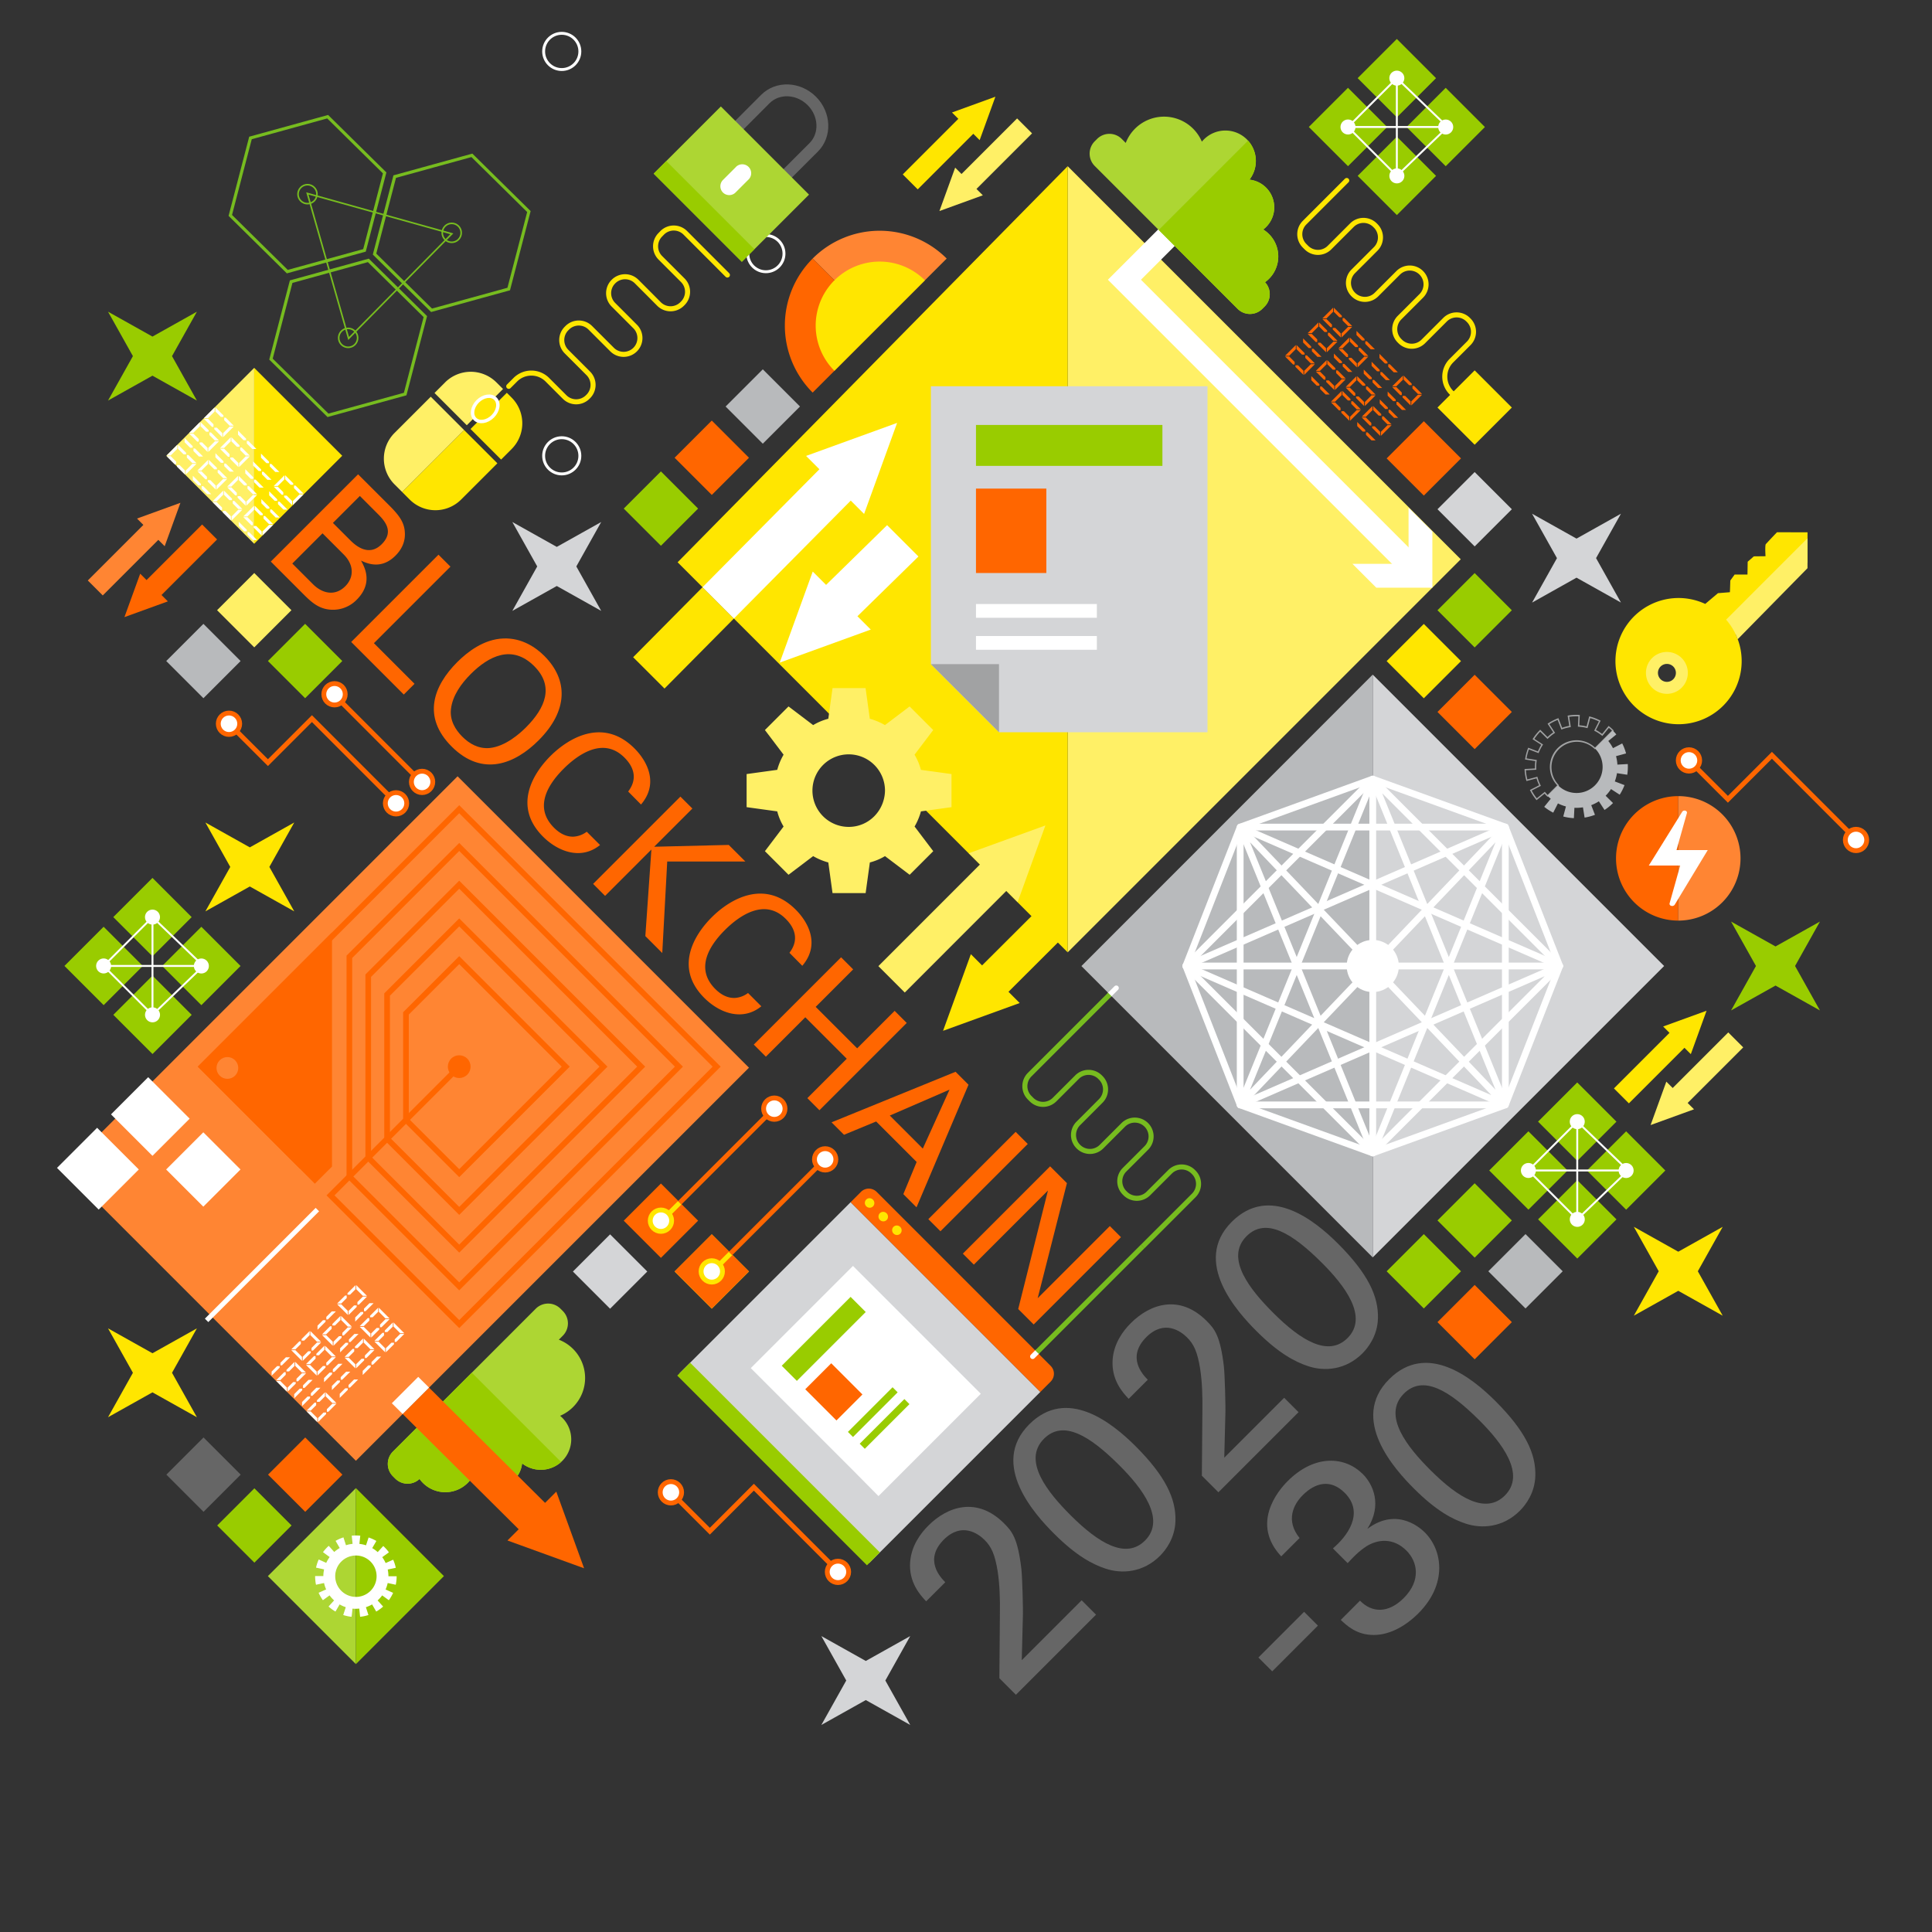<svg xmlns="http://www.w3.org/2000/svg" viewBox="0 0 2000 2000">
  <rect x="0" y="0" width="2000" height="2000" fill="#333333" stroke="none"/>
  <title>blockchain</title>
  <g style="isolation: isolate">
    <g id="E-fuels">
      <g>
        <g>
          <rect x="1553.53" y="1182.99" width="57.36" height="57.39" transform="translate(-393.37 1473.68) rotate(-45)" fill="#9c0"/>
          <rect x="1604.09" y="1132.42" width="57.36" height="57.39" transform="translate(-342.81 1494.63) rotate(-45)" fill="#9c0"/>
          <rect x="1604.12" y="1233.58" width="57.36" height="57.39" transform="translate(-414.33 1524.28) rotate(-45)" fill="#9c0"/>
          <rect x="1654.69" y="1183.02" width="57.36" height="57.39" transform="translate(-363.77 1545.22) rotate(-45)" fill="#9c0"/>
          <circle cx="1632.77" cy="1161.12" r="7.78" fill="#fff"/>
          <circle cx="1683.36" cy="1211.72" r="7.78" fill="#fff"/>
          <circle cx="1582.2" cy="1211.68" r="7.78" fill="#fff"/>
          <polygon points="1632.77 1262.28 1632.77 1161.12 1685.38 1211.68 1582.2 1211.68 1632.77 1262.28" fill="none" stroke="#fff" stroke-miterlimit="10" stroke-width="2"/>
          <line x1="1582.2" y1="1211.68" x2="1632.77" y2="1161.12" fill="none" stroke="#fff" stroke-miterlimit="10" stroke-width="2"/>
          <line x1="1685.39" y1="1211.68" x2="1632.77" y2="1262.28" fill="none" stroke="#fff" stroke-miterlimit="10" stroke-width="2"/>
        </g>
        <circle cx="1632.8" cy="1262.28" r="7.78" fill="#fff"/>
      </g>
      <g>
        <polyline points="263.15 562.92 172.15 471.8 263.15 380.8" fill="#fff066"/>
        <polyline points="263.15 380.8 354.27 471.8 263.15 562.92" fill="#ffe600"/>
        <g>
          <path d="M182.37,477.89v2.66h-1.59l-8.32-8.32h4.25Zm9.12,9.12v4.25L183.19,483l0-1.61h2.66Zm-7.93-26.61,0,4.22-6.88,6.88-4.22,0Zm19.79,19.79-11.07,11.07,0-4.22,6.88-6.88Zm-10.7-11.49,0,1.57-2.68,0-5.66-5.66v-4.25Zm10.7,10.7H199.1l-5.66-5.66,0-2.68,1.6,0Z" fill="#fff"/>
          <path d="M196.8,463.45l-5.67-5.67v-4.25l8.33,8.33v1.59Zm5.07.82,8.3,8.3h-4.25l-5.67-5.67v-2.66Z" fill="#fff"/>
          <path d="M205.75,454.5v2.66h-1.59l-8.32-8.32h4.25Zm9.12,9.12v4.25l-8.29-8.29,0-1.61h2.66ZM206.94,437l0,4.22-6.88,6.88-4.22,0Zm19.79,19.79-11.07,11.07,0-4.22,6.88-6.88ZM216,445.3l0,1.57-2.68,0-5.66-5.66V437Zm10.7,10.7h-4.25l-5.66-5.66,0-2.68,1.6,0Z" fill="#fff"/>
          <path d="M221,439.24v2.66h-1.59l-8.32-8.32h4.25Zm9.12,9.12v4.25l-8.29-8.29,0-1.61h2.66Zm-7.93-26.61,0,4.22-6.88,6.88-4.22,0ZM242,441.54l-11.07,11.07,0-4.22,6.88-6.88ZM231.29,430l0,1.57-2.68,0L223,426v-4.25Zm10.7,10.7h-4.25l-5.66-5.66,0-2.68,1.6,0Z" fill="#fff"/>
          <path d="M205.3,502.46l-5.67-5.67v-4.25l8.33,8.33v1.59Zm5.07.82,8.3,8.3h-4.25l-5.67-5.67v-2.66Z" fill="#fff"/>
          <path d="M214.25,493.52v2.66h-1.59l-8.32-8.32h4.25Zm9.12,9.12v4.25l-8.29-8.29,0-1.61h2.66ZM215.44,476l0,4.22-6.88,6.88-4.22,0Zm19.79,19.79-11.07,11.07,0-4.22,6.88-6.88Zm-10.7-11.49,0,1.57-2.68,0-5.66-5.66V476Zm10.7,10.7H231l-5.66-5.66,0-2.68,1.6,0Z" fill="#fff"/>
          <path d="M228.69,479.08,223,473.41v-4.25l8.33,8.33v1.59Zm5.07.82,8.3,8.3h-4.25l-5.67-5.67v-2.66Z" fill="#fff"/>
          <path d="M237.63,470.13v2.66H236l-8.32-8.32H232Zm9.12,9.12v4.25l-8.29-8.29,0-1.61h2.66Zm-7.93-26.61,0,4.22L232,463.74l-4.22,0Zm19.79,19.79L247.54,483.5l0-4.22,6.88-6.88Zm-10.7-11.49,0,1.57-2.68,0-5.66-5.66v-4.25Zm10.7,10.7h-4.25L248.7,466l0-2.68,1.6,0Z" fill="#fff"/>
          <path d="M252.07,455.7,246.4,450v-4.25l8.33,8.33v1.59Zm5.07.82,8.3,8.3h-4.25l-5.67-5.67v-2.66Z" fill="#fff"/>
          <path d="M229.88,525.4v2.66H228.3L220,519.74h4.25Zm9.12,9.12v4.25l-8.29-8.29,0-1.61h2.66Zm-7.93-26.61,0,4.22L224.22,519,220,519Zm19.79,19.79-11.07,11.07,0-4.22,6.88-6.88Zm-10.7-11.49,0,1.57-2.68,0-5.66-5.66v-4.25Zm10.7,10.7h-4.25l-5.66-5.66,0-2.68,1.6,0Z" fill="#fff"/>
          <path d="M245.14,510.14v2.66h-1.59l-8.32-8.32h4.25Zm9.12,9.12v4.25L246,515.21l0-1.61h2.66Zm-7.93-26.61,0,4.22-6.88,6.88-4.22,0Zm19.79,19.79L255,523.5l0-4.22,6.88-6.88Zm-10.7-11.49,0,1.57-2.68,0-5.66-5.66v-4.25Zm10.7,10.7h-4.25L256.21,506l0-2.68,1.6,0Z" fill="#fff"/>
          <path d="M259.58,495.7,253.91,490v-4.25l8.33,8.33v1.59Zm5.07.82,8.3,8.3H268.7L263,499.16V496.5Z" fill="#fff"/>
          <path d="M267.7,487.58,262,481.91v-4.25l8.33,8.33v1.59Zm5.07.82,8.3,8.3h-4.25L271.16,491v-2.66Z" fill="#fff"/>
          <path d="M275.83,479.45l-5.67-5.67v-4.25l8.33,8.33v1.59Zm5.07.82,8.3,8.3h-4.25l-5.67-5.67v-2.66Z" fill="#fff"/>
          <path d="M252.82,550l-5.67-5.67v-4.25l8.33,8.33V550Zm5.07.82,8.3,8.3h-4.25l-5.67-5.67v-2.66Z" fill="#fff"/>
          <path d="M261.76,541v2.66h-1.59l-8.32-8.32h4.25Zm9.12,9.12v4.25l-8.29-8.29,0-1.61h2.66ZM263,523.54l0,4.22-6.88,6.88-4.22,0Zm19.79,19.79L271.67,554.4l0-4.22,6.88-6.88ZM272,531.83l0,1.57-2.68,0-5.66-5.66v-4.25Zm10.7,10.7h-4.25l-5.66-5.66,0-2.68,1.6,0Z" fill="#fff"/>
          <path d="M276.2,526.59l-5.67-5.67v-4.25l8.33,8.33v1.59Zm5.07.82,8.3,8.3h-4.25L279.65,530v-2.66Z" fill="#fff"/>
          <path d="M284.32,518.47l-5.67-5.67v-4.25l8.33,8.33v1.59Zm5.07.82,8.3,8.3h-4.25l-5.67-5.67v-2.66Z" fill="#fff"/>
          <path d="M293.27,509.52v2.66h-1.59l-8.32-8.32h4.25Zm9.12,9.12v4.25l-8.29-8.29,0-1.61h2.66ZM294.46,492l0,4.22-6.88,6.88-4.22,0Zm19.79,19.79-11.07,11.07,0-4.22,6.88-6.88Zm-10.7-11.49,0,1.57-2.68,0-5.66-5.66V492Zm10.7,10.7H310l-5.66-5.66,0-2.68,1.6,0Z" fill="#fff"/>
        </g>
      </g>
      <g>
        <polyline points="1105.26 985.86 1512.17 578.95 1105.26 172.04" fill="#fff066"/>
        <polyline points="1105.26 985.86 701.47 582.06 1105.26 172.04" fill="#ffe600"/>
      </g>
      <rect x="133.32" y="944.6" width="575.46" height="426.59" transform="translate(-695.43 636.87) rotate(-45)" fill="#ff8533"/>
      <g>
        <polyline points="1421.05 1301.65 1722.7 1000 1421.05 698.35" fill="#d4d5d7"/>
        <polyline points="1421.05 698.35 1119.47 1000.06 1421.05 1301.65" fill="#b8babc"/>
      </g>
      <g>
        <rect x="1446.72" y="1288.82" width="54.43" height="54.43" transform="translate(-498.87 1427.69) rotate(-45)" fill="#9c0"/>
        <rect x="1499.35" y="1236.19" width="54.43" height="54.43" transform="translate(-446.24 1449.49) rotate(-45)" fill="#9c0"/>
        <rect x="1499.35" y="1341.45" width="54.43" height="54.43" transform="translate(-520.67 1480.32) rotate(-45)" fill="#f60"/>
        <rect x="1551.99" y="1288.82" width="54.43" height="54.43" transform="translate(-468.04 1502.12) rotate(-45)" fill="#b8babc"/>
      </g>
      <line x1="1155.57" y1="1022.79" x2="1148.88" y2="1029.48" fill="none" stroke="#fff" stroke-linecap="round" stroke-linejoin="round" stroke-width="5.23"/>
      <g>
        <rect x="183.49" y="1499.33" width="54.43" height="54.43" transform="translate(-1017.72 596.1) rotate(-45)" fill="#666"/>
        <rect x="236.12" y="1551.96" width="54.43" height="54.43" transform="translate(-1039.52 648.73) rotate(-45)" fill="#9c0"/>
        <rect x="288.75" y="1499.33" width="54.43" height="54.43" transform="translate(-986.88 670.54) rotate(-45)" fill="#f60"/>
      </g>
      <path d="M203.83,1375.11l-46,25.76-46-25.76,25.76,46-25.76,46,46-25.76,46,25.76-25.76-46Zm0,0" fill="#ffe600"/>
      <path d="M203.83,322.66l-46,25.76-46-25.76,25.76,46-25.76,46,46-25.76,46,25.76-25.76-46Zm0,0" fill="#9c0"/>
      <g>
        <polygon points="398.2 178.99 339.19 120.8 259.3 142.81 238.41 223 297.42 281.19 377.32 259.18 398.2 178.99" fill="none" stroke="#77bc1f" stroke-miterlimit="10" stroke-width="3.22"/>
        <polygon points="387.73 263.02 417.23 292.12 446.74 321.21 486.69 310.21 526.63 299.2 537.08 259.1 547.52 219 518.02 189.91 488.51 160.81 448.56 171.82 408.61 182.82 398.17 222.92 387.73 263.02" fill="none" stroke="#77bc1f" stroke-miterlimit="10" stroke-width="3.22"/>
        <polygon points="440.31 327.73 381.3 269.54 301.41 291.55 280.52 371.75 339.53 429.93 419.43 407.92 440.31 327.73" fill="none" stroke="#77bc1f" stroke-miterlimit="10" stroke-width="3.22"/>
        <circle cx="360.42" cy="349.74" r="9.82" transform="translate(-141.67 360.81) rotate(-45.4)" fill="none" stroke="#77bc1f" stroke-miterlimit="10" stroke-width="1.64"/>
        <circle cx="467.62" cy="241.01" r="9.82" transform="translate(-32.32 404.76) rotate(-45.4)" fill="none" stroke="#77bc1f" stroke-miterlimit="10" stroke-width="1.64"/>
        <circle cx="318.31" cy="200.99" r="9.82" transform="translate(-48.3 286.52) rotate(-45.4)" fill="none" stroke="#77bc1f" stroke-miterlimit="10" stroke-width="1.64"/>
        <polygon points="318.19 200.27 467.74 242.03 360.9 350.38 318.19 200.27" fill="none" stroke="#77bc1f" stroke-miterlimit="10" stroke-width="1.64"/>
      </g>
      <polygon points="186.78 520.5 141.83 536.8 148.42 543.38 90.89 600.91 106.37 616.39 163.9 558.86 170.48 565.44 186.78 520.5" fill="#ff8533"/>
      <polygon points="224.72 558.43 209.24 542.95 151.71 600.48 145.13 593.89 128.82 638.84 173.77 622.54 167.19 615.95 224.72 558.43" fill="#f60"/>
      <polygon points="1721.69 1062.62 1728.27 1069.2 1670.74 1126.72 1686.22 1142.2 1743.75 1084.67 1750.33 1091.26 1766.63 1046.31 1721.69 1062.62" fill="#ffe600"/>
      <polygon points="1804.57 1084.24 1789.09 1068.76 1731.57 1126.29 1724.98 1119.71 1708.68 1164.66 1753.63 1148.35 1747.04 1141.77 1804.57 1084.24" fill="#fff066"/>
      <path d="M1783.34,1270l-46,25.76-46-25.76,25.76,46-25.76,46,46-25.76,46,25.76-25.76-46Zm0,0" fill="#ffe600"/>
      <circle cx="581.52" cy="53.24" r="18.74" fill="none" stroke="#fff" stroke-miterlimit="10" stroke-width="3"/>
      <circle cx="792.84" cy="262.55" r="18.74" fill="none" stroke="#fff" stroke-miterlimit="10" stroke-width="3"/>
      <circle cx="581.52" cy="471.86" r="18.74" fill="none" stroke="#fff" stroke-miterlimit="10" stroke-width="3"/>
      <g>
        <rect x="1446.72" y="657.16" width="54.43" height="54.43" transform="translate(-52.22 1242.68) rotate(-45)" fill="#ffe600"/>
        <rect x="1499.35" y="604.52" width="54.43" height="54.43" transform="translate(0.41 1264.48) rotate(-45)" fill="#9c0"/>
        <rect x="1499.35" y="709.79" width="54.43" height="54.43" transform="translate(-74.02 1295.31) rotate(-45)" fill="#f60"/>
      </g>
      <g>
        <rect x="183.36" y="657.08" width="54.43" height="54.43" transform="translate(-422.19 349.33) rotate(-45)" fill="#b8babc"/>
        <rect x="235.99" y="604.45" width="54.43" height="54.43" transform="translate(-369.56 371.13) rotate(-45)" fill="#fff066"/>
        <rect x="288.63" y="657.08" width="54.43" height="54.43" transform="translate(-391.36 423.76) rotate(-45)" fill="#9c0"/>
      </g>
      <g>
        <rect x="1446.72" y="447.31" width="54.43" height="54.43" transform="translate(96.17 1181.22) rotate(-45)" fill="#f60"/>
        <rect x="1499.35" y="394.67" width="54.43" height="54.43" transform="translate(148.8 1203.02) rotate(-45)" fill="#ffe600"/>
        <rect x="1499.35" y="499.94" width="54.43" height="54.43" transform="translate(74.37 1233.85) rotate(-45)" fill="#d4d5d7"/>
      </g>
      <g>
        <path d="M1034.54,1737.26l.56-67.67c.19-14.14-.19-28.84-2.26-42.6-2.83-17.91-6.6-25.83-13.57-32.8-6.41-6.41-23.56-19-42.23-.38-20.92,20.92-3.39,39.21,1.51,44.11l-19.79,19.79c-6.22-6.6-18.1-19.61-16.59-40.72,1.32-16.78,10.56-29.41,18.85-37.7,20-20,50.52-30.16,78.42-2.26,8.29,8.29,14.14,15.27,17.91,47.31.94,8.48,1.88,42.23,1.51,49.77l-1.13,44.49,62-62,14.89,14.89-82.94,82.94Z" fill="#666"/>
        <path d="M1065.45,1474.48c39-39,85.58-1.88,110.09,22.62,30.92,30.92,42,54.48,41.28,77.48-.57,17.91-10.18,30.16-16,36-17.34,17.34-39.4,19-56.55,13.2-13-4.34-29.78-12.82-53.16-36.19C1071.67,1568.17,1024,1515.95,1065.45,1474.48Zm119.89,120.27c21.87-21.87-3-54.29-26.39-77.67-31.29-31.29-58.44-47.5-78.23-27.71-22.81,22.81,4.15,55.8,27.52,79.17C1137.27,1597.57,1165.55,1614.54,1185.34,1594.75Z" fill="#666"/>
        <path d="M1244.16,1527.63l.56-67.67c.19-14.14-.19-28.84-2.26-42.6-2.83-17.91-6.6-25.83-13.57-32.8-6.41-6.41-23.56-19-42.22-.38-20.92,20.92-3.39,39.21,1.51,44.11l-19.79,19.79c-6.22-6.6-18.1-19.61-16.59-40.72,1.32-16.78,10.56-29.41,18.85-37.7,20-20,50.52-30.16,78.42-2.26,8.29,8.29,14.14,15.27,17.91,47.31.94,8.48,1.88,42.23,1.51,49.77l-1.13,44.49,62-62,14.89,14.89-82.94,82.94Z" fill="#666"/>
        <path d="M1275.07,1264.86c39-39,85.58-1.88,110.09,22.62,30.92,30.92,42,54.48,41.28,77.48-.57,17.91-10.18,30.16-16,36-17.34,17.34-39.4,19-56.55,13.2-13-4.34-29.78-12.82-53.16-36.19C1281.3,1358.54,1233.6,1306.33,1275.07,1264.86ZM1395,1385.12c21.87-21.87-3-54.29-26.39-77.67-31.29-31.29-58.44-47.5-78.23-27.71-22.81,22.81,4.15,55.8,27.52,79.17C1346.9,1388,1375.17,1404.92,1395,1385.12Z" fill="#666"/>
        <path d="M1302.67,1715.84l47.31-47.31,14.33,14.33L1317,1730.17Z" fill="#666"/>
        <path d="M1407.86,1657c12.25,12.63,29.22,13.38,45.24-2.64,18.29-18.29,14.33-37.7,2.83-49.2-13.76-13.76-30.16-11.69-41.85-4.15-8.11,5.47-12.63,10.37-19,17.15l-15.27-15.27c14.14-11.87,33.37-36.38,12.25-57.49-14.7-14.7-30.54-10.56-43.54,2.45-9.8,9.8-17.72,26.39-3.2,44.3l-19,19c-31.29-33.55-4-67.3,6.6-77.85,28.46-28.46,59.76-25.45,77.85-7.35,10.74,10.74,20.36,32,4.71,56.74,31.86-23.94,56.93,1.13,59.57,3.77,18.28,18.28,23.56,53.35-6.79,83.7-13.76,13.76-31.48,23.56-49.39,22.24-15.65-.94-25.26-10.18-30.92-15.46Z" fill="#666"/>
        <path d="M1438,1427.8c39-39,85.58-1.88,110.09,22.62,30.92,30.92,42,54.48,41.28,77.48-.56,17.91-10.18,30.16-16,36-17.34,17.34-39.4,19-56.55,13.2-13-4.34-29.78-12.82-53.16-36.19C1444.24,1521.49,1396.55,1469.28,1438,1427.8Zm119.89,120.27c21.87-21.87-3-54.29-26.39-77.66-31.29-31.29-58.44-47.5-78.23-27.71-22.81,22.81,4.15,55.8,27.52,79.17C1509.84,1550.9,1538.12,1567.86,1557.91,1548.07Z" fill="#666"/>
      </g>
      <g>
        <path d="M370.68,491,403,523.27c11,11,16,18.27,16.15,29.41.12,7.63-2.63,15.4-9.76,22.53-14.89,14.89-29.66,7.88-35.67,5.13,3.76,6.76,12.77,23.28-4.51,40.55a34.24,34.24,0,0,1-31.42,9.64c-10.39-2.13-17.4-9.14-24.53-16.27l-32.92-32.92Zm-68.09,92.37,21.4,21.4c9.89,9.89,23,12.52,33.42,2.13,9-9,9.39-21.9-1.63-32.92l-21.9-21.9Zm42.05-42.05,17.52,17.52c4.25,4.25,18.77,18.77,33,4.51,13.64-13.64,2.25-25-4.63-31.92l-18-18Z" fill="#f60"/>
        <path d="M453.91,574.21,466.3,586.6l-79.23,79.23,42.05,42.05L418,719l-54.44-54.44Z" fill="#f60"/>
        <path d="M521.12,660.94c19.52-.75,33.92,9.64,42.3,18,25,25,24.78,56.82-5.88,87.49-24,24-57.82,38.55-90,6.38-30.79-30.79-18.9-62.71,5.88-87.49C483.7,675.09,500.59,661.69,521.12,660.94ZM466.8,734.29c-1.25,11.51,4.63,21.15,11.76,28.29,7.38,7.38,16.77,12.77,28.29,11.77,16.4-1.63,31.42-15.14,37.55-21.28,20.53-20.53,29.29-42.8,8.64-63.46-22.9-22.9-47.19-10.39-65.71,8.14C477.44,707.63,468.3,720.27,466.8,734.29Z" fill="#f60"/>
        <path d="M650.28,819.39c2.63-3.63,13.52-17.77-3.88-35.17-21.78-21.78-47.94-3.38-63,11.64-17,17-30.54,40.3-9.89,61,5.51,5.51,12.14,9.39,20,9.26a25.15,25.15,0,0,0,13.89-5.13l13.77,13.77c-19.65,15.9-43.43,6.88-59-8.64-31.79-31.79-9.89-66,7.64-83.48,19-19,54.82-40.05,87-7.88,12.77,12.77,25.66,35.92,6.76,58.07Z" fill="#f60"/>
        <path d="M704.35,824.65,716.74,837l-39.55,39.55,77.22-1.88,17.15,17.15H690.71l-5.13,94.75-17.52-17.52,6.26-89.61L626.37,927.4,614,915Z" fill="#f60"/>
        <path d="M817.24,986.35c2.63-3.63,13.52-17.77-3.88-35.17-21.78-21.78-47.94-3.38-63,11.64-17,17-30.54,40.3-9.89,61,5.51,5.51,12.14,9.39,20,9.26a25.14,25.14,0,0,0,13.89-5.13l13.77,13.77c-19.65,15.9-43.43,6.88-59-8.64-31.79-31.79-9.89-66,7.64-83.48,19-19,54.82-40.05,87-7.88,12.77,12.77,25.66,35.92,6.76,58.07Z" fill="#f60"/>
        <path d="M883.2,1003.5l-38.8,38.8,42.93,42.93,38.8-38.8,12.52,12.52-90.37,90.37-12.52-12.52,40.8-40.8-42.93-42.93-40.8,40.8-12.52-12.52L870.68,991Z" fill="#f60"/>
        <path d="M989.21,1109.5l13.39,13.39-53.82,126.91-13.64-13.64,13.77-33.29L907,1160.95l-33.29,13.77-12.89-12.89Zm-68.09,45.31L955.29,1189l27.66-61Z" fill="#f60"/>
        <path d="M1051.41,1171.71l12.52,12.52-90.37,90.37L961,1262.07Z" fill="#f60"/>
        <path d="M1087.08,1207.38l17.4,17.4-30.29,119.15,74.72-74.72,11.51,11.51-90.37,90.37-16-16,30.79-122.66-76.72,76.72-11.39-11.39Z" fill="#f60"/>
      </g>
      <polygon points="985.49 116.44 992.07 123.02 934.54 180.55 950.02 196.03 1007.55 138.5 1014.13 145.08 1030.43 100.13 985.49 116.44" fill="#ffe600"/>
      <polygon points="1068.37 138.06 1052.89 122.59 995.36 180.11 988.78 173.53 972.48 218.48 1017.42 202.17 1010.84 195.59 1068.37 138.06" fill="#fff066"/>
      <g>
        <g>
          <rect x="709.62" y="446.64" width="54.43" height="54.43" transform="translate(-119.25 659.81) rotate(-45)" fill="#f60"/>
          <rect x="656.98" y="499.27" width="54.43" height="54.43" transform="translate(-171.89 638.01) rotate(-45)" fill="#9c0"/>
        </g>
        <rect x="762.43" y="393.6" width="54.43" height="54.43" transform="translate(-66.28 681.62) rotate(-45)" fill="#b8babc"/>
      </g>
      <path d="M304.61,851.44l-46,25.76-46-25.76,25.76,46-25.76,46,46-25.76,46,25.76-25.76-46Zm0,0" fill="#ffe600"/>
      <path d="M942.27,1693.66l-46,25.76-46-25.76,25.76,46-25.76,46,46-25.76,46,25.76-25.76-46Zm0,0" fill="#d4d5d7"/>
      <path d="M1884,954l-46,25.76L1792,954l25.76,46L1792,1046l46-25.76,46,25.76-25.76-46Zm0,0" fill="#9c0"/>
      <g>
        <g>
          <polyline points="368.42 1722.7 277.3 1631.58 368.42 1540.46" fill="#add633"/>
          <polyline points="368.42 1540.46 459.54 1631.58 368.42 1722.7" fill="#9c0"/>
        </g>
        <g>
          <path d="M335.48,1638.69a33.39,33.39,0,0,0,2.18,6.68l-7.8,3.48a42.27,42.27,0,0,0,4.41,7.64l6.91-5a34,34,0,0,0,4.7,5.23l-5.72,6.34a42.4,42.4,0,0,0,7.12,5.19l4.28-7.39a33.5,33.5,0,0,0,6.42,2.87l-2.64,8.12a42.12,42.12,0,0,0,8.63,1.83l.89-8.48a33.89,33.89,0,0,0,3.55.19h0a33.91,33.91,0,0,0,3.49-.18l.87,8.48a42.12,42.12,0,0,0,8.64-1.82l-2.63-8.12a33.5,33.5,0,0,0,6.42-2.86l4.27,7.4a42.4,42.4,0,0,0,7.14-5.18l-5.71-6.35a34,34,0,0,0,4.72-5.22l6.9,5a42.24,42.24,0,0,0,4.43-7.63l-7.8-3.49a33.38,33.38,0,0,0,2.19-6.68l8.34,1.78a42.44,42.44,0,0,0,.93-8.76l-8.52,0s0,0,0-.07a33.68,33.68,0,0,0-.72-6.94l8.35-1.75a42,42,0,0,0-2.71-8.4l-7.81,3.46a33.68,33.68,0,0,0-3.51-6.09l6.92-5a42.49,42.49,0,0,0-5.88-6.56l-5.73,6.33a33.87,33.87,0,0,0-5.68-4.15l4.3-7.39a42.08,42.08,0,0,0-8.05-3.61l-2.66,8.11a33.41,33.41,0,0,0-6.87-1.48l.91-8.48a43.42,43.42,0,0,0-8.8,0l.86,8.48a33.41,33.41,0,0,0-6.88,1.45l-2.61-8.13a42.1,42.1,0,0,0-8.07,3.57l4.26,7.41a33.85,33.85,0,0,0-5.7,4.12l-5.7-6.37a42.46,42.46,0,0,0-5.92,6.53l6.89,5.05a33.69,33.69,0,0,0-3.54,6.07l-7.79-3.51a42,42,0,0,0-2.76,8.39l8.34,1.8a33.66,33.66,0,0,0-.76,7l-8.53-.05v.18a42.44,42.44,0,0,0,.91,8.76Zm11.51-7a21.45,21.45,0,0,1,21.43-21.43h0a21.43,21.43,0,0,1,0,42.86h0A21.45,21.45,0,0,1,347,1631.69Z" fill="#fff"/>
          <g opacity="0.2" style="mix-blend-mode: multiply">
            <path d="M327.13,1640.45a42.44,42.44,0,0,1-.91-8.76v-.18l8.53.05a33.66,33.66,0,0,1,.76-7l-8.34-1.8a42,42,0,0,1,2.76-8.39l7.79,3.51a33.69,33.69,0,0,1,3.54-6.07l-6.89-5.05a42.46,42.46,0,0,1,5.92-6.53l5.7,6.37a33.85,33.85,0,0,1,5.7-4.12l-4.26-7.41a42.1,42.1,0,0,1,8.07-3.57l2.61,8.13a33.41,33.41,0,0,1,6.88-1.45l-.86-8.48a42.64,42.64,0,0,1,4.28-.21v20.77a21.43,21.43,0,0,0,0,42.86v12.25a33.89,33.89,0,0,1-3.55-.19l-.89,8.48a42.12,42.12,0,0,1-8.63-1.83l2.64-8.12a33.5,33.5,0,0,1-6.42-2.87l-4.28,7.39a42.4,42.4,0,0,1-7.12-5.19l5.72-6.34a34,34,0,0,1-4.7-5.23l-6.91,5a42.27,42.27,0,0,1-4.41-7.64l7.8-3.48a33.39,33.39,0,0,1-2.18-6.68Z" fill="#fff"/>
          </g>
        </g>
      </g>
      <rect x="751.31" y="1306" width="277.74" height="250.58" transform="translate(1272.81 -210.24) rotate(45)" fill="#d4d5d7"/>
      <path d="M860.83,1320h254.72a11.51,11.51,0,0,1,11.51,11.51v15.1a0,0,0,0,1,0,0H849.31a0,0,0,0,1,0,0V1331.5A11.51,11.51,0,0,1,860.83,1320Z" transform="translate(1232.21 -308.24) rotate(45)" fill="#f60"/>
      <ellipse cx="928.45" cy="1273.55" rx="4.88" ry="4.99" transform="translate(-628.6 1029.53) rotate(-45)" fill="#ffe600"/>
      <ellipse cx="914.33" cy="1259.43" rx="4.88" ry="4.99" transform="translate(-622.75 1015.41) rotate(-45)" fill="#ffe600"/>
      <ellipse cx="900.21" cy="1245.31" rx="4.88" ry="4.99" transform="translate(-616.9 1001.29) rotate(-45)" fill="#ffe600"/>
      <rect x="667.07" y="1506.1" width="277.74" height="18.86" transform="translate(1307.7 -126) rotate(45)" fill="#9c0"/>
      <g>
        <path d="M1590.63,828.35l-.43-.53a53.79,53.79,0,0,1-6.15-9.43l-.31-.61,9.58-4.9a43,43,0,0,1-2.73-7.13l-10.4,2.79-.18-.66a54.09,54.09,0,0,1-1.77-11.11l0-.68,10.75-.57a43.55,43.55,0,0,1,.39-7.63l-10.64-1.66.11-.68a53.84,53.84,0,0,1,2.89-10.88l.24-.64,10.06,3.84a42.81,42.81,0,0,1,3.45-6.82l-9-5.85.37-.57a54.1,54.1,0,0,1,7.07-8.74l.48-.48L1602,763a43.28,43.28,0,0,1,5.93-4.82l-5.88-9,.57-.37a53.54,53.54,0,0,1,10-5.14l.64-.25,3.87,10a43.23,43.23,0,0,1,7.38-2l-1.7-10.63.68-.11a54.19,54.19,0,0,1,11.22-.61l.68,0-.53,10.75a43.42,43.42,0,0,1,7.55,1.18l2.75-10.41.66.17a53.66,53.66,0,0,1,10.52,4l.61.31-4.86,9.6a42.91,42.91,0,0,1,6.42,4.14l6.75-8.36.53.43a54.48,54.48,0,0,1,4.29,3.87l.48.48-19.47,19.47-.48-.48a26.31,26.31,0,0,0-37.2,37.2l.48.48L1602,824.85l-.48-.48c-.89-.89-1.74-1.82-2.56-2.79Zm-5-10a52.37,52.37,0,0,0,5.25,8.05l8.33-6.77.43.53c.77.94,1.58,1.86,2.42,2.73L1612,813a27.68,27.68,0,0,1,39.13-39.13l17.53-17.53c-1-1-2.09-2-3.17-2.85l-6.74,8.36-.53-.43a41.5,41.5,0,0,0-7.32-4.72l-.61-.31,4.86-9.59a52.35,52.35,0,0,0-9-3.42l-2.75,10.4-.66-.17a42.07,42.07,0,0,0-8.61-1.34l-.68,0,.53-10.74a52.94,52.94,0,0,0-9.58.52l1.7,10.63-.68.11A41.8,41.8,0,0,0,1617,755l-.64.25-3.87-10a52.2,52.2,0,0,0-8.56,4.39l5.88,9-.57.37a41.88,41.88,0,0,0-6.71,5.45l-.48.48-.54-.42-7.12-7.09a52.79,52.79,0,0,0-6,7.46l9,5.84-.37.57A41.53,41.53,0,0,0,1593,779l-.24.64-10.05-3.83a52.53,52.53,0,0,0-2.46,9.28l10.63,1.66-.11.68a42.1,42.1,0,0,0-.44,8.71l0,.68-10.74.57a52.7,52.7,0,0,0,1.51,9.48l10.39-2.79.18.66a41.62,41.62,0,0,0,3.12,8.14l.31.61Z" fill="#a1a2a3"/>
        <path d="M1661,838.47a53.46,53.46,0,0,0,8.62-7l.16-.16-7.64-7.55a42.39,42.39,0,0,0,5.56-6.92l9,5.83a52.9,52.9,0,0,0,5-9.92l-10.06-3.81a42.44,42.44,0,0,0,2.25-8.56l10.64,1.64a53.5,53.5,0,0,0,.54-11.09l-10.75.59a42.64,42.64,0,0,0-1.41-8.75l10.39-2.81a53,53,0,0,0-4-10.37l-9.56,4.91a42.09,42.09,0,0,0-4.84-7.42l8.32-6.79a53.71,53.71,0,0,0-3.62-4l-18.5,18.5A27,27,0,1,1,1612.92,813L1602,823.88a42.72,42.72,0,0,0,3.33,3l-6.76,8.34a53,53,0,0,0,9.32,6.05l4.88-9.59a42.2,42.2,0,0,0,8.28,3.16l-2.77,10.4a53.41,53.41,0,0,0,11,1.72l.55-10.75a42.76,42.76,0,0,0,8.85-.47l1.68,10.63a53.23,53.23,0,0,0,10.73-2.87l-3.85-10a42.05,42.05,0,0,0,7.9-4Z" fill="#b8babc"/>
      </g>
      <g>
        <path d="M1737.34,953a64.43,64.43,0,1,1,0-128.86" fill="#f60"/>
        <path d="M1737.34,953a64.43,64.43,0,0,0,0-128.86" fill="#ff8533"/>
        <path d="M1751.87,880h-16.36l10.8-38.4a2,2,0,0,0-1.38-2.29,2.92,2.92,0,0,0-3.45.94l-28,45.1L1706.83,896h32.51l-11,39.18a2.14,2.14,0,0,0,1.53,2.49,3.22,3.22,0,0,0,3.75-1.05l27.81-46,6.44-10.62Z" fill="#fff"/>
      </g>
      <path d="M1678,531.8l-46,25.76-46-25.76,25.76,46-25.76,46L1632,598l46,25.76-25.76-46Zm0,0" fill="#d4d5d7"/>
      <path d="M622.37,540.38l-46,25.76-46-25.76,25.76,46-25.76,46,46-25.76,46,25.76-25.76-46Zm0,0" fill="#d4d5d7"/>
      <rect x="709.62" y="1289.07" width="54.43" height="54.43" transform="translate(-714.94 906.55) rotate(-45)" fill="#ffe600"/>
      <rect x="604.35" y="1289.07" width="54.43" height="54.43" transform="translate(-745.77 832.12) rotate(-45)" fill="#d4d5d7"/>
      <path d="M1394.12,186.86v0l-43.65,43.65a16.89,16.89,0,0,0,0,23.88l1.93,1.93a16.89,16.89,0,0,0,23.88,0l23.23-23.23a16.89,16.89,0,0,1,23.88,0l.72.72a16.89,16.89,0,0,1,0,23.88l-12.25,12.25-11,11a16.89,16.89,0,0,0,0,23.88l.14.14a16.89,16.89,0,0,0,23.88,0l22.54-22.54a16.89,16.89,0,0,1,23.88,0h0a16.89,16.89,0,0,1,0,23.88l-14.45,14.45-8.09,8.09a16.89,16.89,0,0,0,0,23.88l.75.75a16.89,16.89,0,0,0,23.88,0l22.54-22.54a16.89,16.89,0,0,1,23.88,0l.61.61a16.89,16.89,0,0,1,0,23.88l-17.92,17.92a23.42,23.42,0,0,0,0,33.12l6.83,6.83" fill="none" stroke="#ffe600" stroke-linecap="round" stroke-linejoin="round" stroke-width="5.23"/>
      <g>
        <g>
          <rect x="1283.84" y="856.2" width="274.49" height="287.59" fill="none" stroke="#fff" stroke-linejoin="round" stroke-width="7"/>
          <polygon points="1421.08 1193.5 1421.08 806.5 1558.33 856.2 1614.58 1000 1227.58 1000 1283.84 1143.8 1421.08 1193.5" fill="none" stroke="#fff" stroke-linejoin="round" stroke-width="7"/>
          <polyline points="1558.33 1143.8 1421.08 806.5 1614.58 1000 1558.33 1143.8 1421.08 1193.5 1558.33 856.2 1283.84 1143.8 1421.08 806.5 1283.84 856.2 1227.58 1000 1558.33 1143.8 1283.84 856.2 1421.08 1193.5" fill="none" stroke="#fff" stroke-linejoin="round" stroke-width="7"/>
          <line x1="1283.84" y1="856.2" x2="1614.58" y2="1000" fill="none" stroke="#fff" stroke-linejoin="round" stroke-width="7"/>
          <polyline points="1558.33 856.2 1227.58 1000 1421.08 1193.5 1614.58 1000 1283.84 1143.8" fill="none" stroke="#fff" stroke-linejoin="round" stroke-width="7"/>
          <line x1="1421.08" y1="806.5" x2="1227.58" y2="1000" fill="none" stroke="#fff" stroke-linejoin="round" stroke-width="7"/>
        </g>
        <circle cx="1421.08" cy="1000" r="27" fill="#fff"/>
      </g>
      <g>
        <polyline points="727.27 607.86 655.44 680.35 687.89 712.79 759.72 640.31" fill="#ffe600"/>
        <polyline points="759.72 640.31 880.7 518.22 894.5 532.03 928.69 437.78 834.44 471.97 848.25 485.77 727.27 607.86" fill="#fff"/>
        <polygon points="950.77 576.09 918.32 543.64 855.16 605.48 841.35 591.67 807.17 685.92 901.41 651.73 887.61 637.93 950.77 576.09" fill="#fff"/>
      </g>
      <g>
        <polygon points="1454.64 597.34 1146.88 289.58 1199.64 236.82 1216.77 253.95 1181.13 289.58 1471.76 580.21 1454.64 597.34" fill="#fff"/>
        <polygon points="1458.12 525.63 1458.14 583.71 1400.06 583.69 1424.71 608.35 1482.78 608.35 1482.78 550.28 1458.12 525.63" fill="#fff"/>
      </g>
      <g>
        <g>
          <path d="M841.26,267.65a98,98,0,0,1,138.75,0L910.64,337" fill="#ff8533"/>
          <path d="M910.64,337,841.26,406.4a98,98,0,0,1,0-138.75" fill="#f60"/>
        </g>
        <path d="M863.8,383.87a66.24,66.24,0,0,1,93.68-93.68" fill="#ffe600"/>
      </g>
      <g>
        <polygon points="475.38 1374.82 338 1237.44 469.18 1106.26 473.32 1110.39 346.27 1237.44 475.38 1366.55 737.73 1104.19 475.38 841.84 213.03 1104.19 314.43 1205.6 310.3 1209.73 204.76 1104.19 475.38 833.57 746 1104.19 475.38 1374.82" fill="#f60"/>
        <path d="M475.38,1335.76,358.74,1219.12V989.27L475.38,872.63l231.57,231.57ZM364.59,1216.7l110.79,110.79,223.29-223.29L475.38,880.9,364.59,991.69Z" fill="#f60"/>
        <path d="M475.38,1296.7l-97.11-97.11V1008.8l97.11-97.11,192.51,192.51Zm-91.26-99.53,91.26,91.26,184.24-184.24L475.38,920l-91.26,91.26Z" fill="#f60"/>
        <path d="M475.38,1257.64l-77.58-77.58V1028.32l77.58-77.58,153.45,153.45Zm-71.73-80,71.73,71.73,145.18-145.18L475.38,959l-71.73,71.73Z" fill="#f60"/>
        <circle cx="475.38" cy="1104.19" r="11.77" transform="translate(-641.55 659.56) rotate(-45)" fill="#f60"/>
        <path d="M475.38,1218.58l-58.05-58.05V1047.85l58.05-58.05,114.39,114.39Zm-52.2-60.47,52.2,52.2L581.5,1104.19,475.38,998.08l-52.2,52.2Z" fill="#f60"/>
        <g>
          <polygon points="325.93 1221.23 340.76 1206.41 340.76 972.33 208.89 1104.19 325.93 1221.23" fill="#f60"/>
          <path d="M325.93,1225.37,204.76,1104.19,343.68,965.27v242.36ZM213,1104.19,325.93,1217.1l11.9-11.9V979.39Z" fill="#f60"/>
        </g>
        <circle cx="235.39" cy="1105.54" r="11.26" transform="translate(-712.79 490.25) rotate(-45)" fill="#ff8533"/>
      </g>
      <g>
        <rect x="71.99" y="1179.3" width="58.72" height="61.05" transform="translate(-825.79 426.01) rotate(-45)" fill="#fff"/>
        <rect x="128.4" y="1125.45" width="54.43" height="60.7" transform="translate(-771.69 448.57) rotate(-45)" fill="#fff"/>
        <rect x="183.25" y="1183.43" width="54.43" height="54.43" transform="translate(-794.41 503.41) rotate(-45)" fill="#fff"/>
      </g>
      <g>
        <polyline points="237.05 749.22 277.35 789.47 322.91 743.91 416.25 837.3" fill="none" stroke="#f60" stroke-miterlimit="10" stroke-width="5"/>
        <circle cx="409.97" cy="831.58" r="11.08" fill="#fff" stroke="#f60" stroke-miterlimit="10" stroke-width="5"/>
        <circle cx="237.05" cy="749.22" r="11.08" fill="#fff" stroke="#f60" stroke-miterlimit="10" stroke-width="5"/>
      </g>
      <g>
        <path d="M1340.21,374.69v2.66h-1.59L1330.3,369h4.25Zm9.12,9.12v4.25l-8.29-8.29,0-1.61h2.66Zm-7.93-26.61,0,4.22-6.88,6.88-4.22,0ZM1361.19,377l-11.07,11.07,0-4.22L1357,377Zm-10.7-11.49,0,1.57-2.68,0-5.66-5.66v-4.25Zm10.7,10.7h-4.25l-5.66-5.66,0-2.68,1.6,0Z" fill="#f60"/>
        <path d="M1354.65,360.25l-5.67-5.67v-4.25l8.33,8.33v1.59Zm5.07.82,8.3,8.3h-4.25l-5.67-5.67V361Z" fill="#f60"/>
        <path d="M1363.59,351.31V354H1362l-8.32-8.32h4.25Zm9.12,9.12v4.25l-8.29-8.29,0-1.61H1367Zm-7.93-26.61,0,4.22-6.88,6.88-4.22,0Zm19.79,19.79-11.07,11.07,0-4.22,6.88-6.88Zm-10.7-11.49,0,1.57-2.68,0-5.66-5.66v-4.25Zm10.7,10.7h-4.25l-5.66-5.66,0-2.68,1.6,0Z" fill="#f60"/>
        <path d="M1378.85,336v2.66h-1.59l-8.32-8.32h4.25Zm9.12,9.12v4.25l-8.29-8.29,0-1.61h2.66ZM1380,318.55l0,4.22-6.88,6.88-4.22,0Zm19.79,19.79-11.07,11.07,0-4.22,6.88-6.88Zm-10.7-11.49,0,1.57-2.68,0-5.66-5.66v-4.25Zm10.7,10.7h-4.25l-5.66-5.66,0-2.68,1.6,0Z" fill="#f60"/>
        <path d="M1363.14,399.27l-5.67-5.67v-4.25l8.33,8.33v1.59Zm5.07.82,8.3,8.3h-4.25l-5.67-5.67v-2.66Z" fill="#f60"/>
        <path d="M1372.09,390.32V393h-1.59l-8.32-8.32h4.25Zm9.12,9.12v4.25l-8.29-8.29,0-1.61h2.66Zm-7.93-26.61,0,4.22-6.88,6.88-4.22,0Zm19.79,19.79L1382,403.69l0-4.22,6.88-6.88Zm-10.7-11.49,0,1.57-2.68,0L1374,377V372.8Zm10.7,10.7h-4.25l-5.66-5.66,0-2.68,1.6,0Z" fill="#f60"/>
        <path d="M1386.53,375.88l-5.67-5.67V366l8.33,8.33v1.59Zm5.07.82,8.3,8.3h-4.25l-5.67-5.67v-2.66Z" fill="#f60"/>
        <path d="M1395.47,366.94v2.66h-1.59l-8.32-8.32h4.25Zm9.12,9.12v4.25l-8.29-8.29,0-1.61h2.66Zm-7.93-26.61,0,4.22-6.88,6.88-4.22,0Zm19.79,19.79-11.07,11.07,0-4.22,6.88-6.88Zm-10.7-11.49,0,1.57-2.68,0-5.66-5.66v-4.25Zm10.7,10.7h-4.25l-5.66-5.66,0-2.68,1.6,0Z" fill="#f60"/>
        <path d="M1409.91,352.5l-5.67-5.67v-4.25l8.33,8.33v1.59Zm5.07.82,8.3,8.3H1419l-5.67-5.67v-2.66Z" fill="#f60"/>
        <path d="M1387.72,422.2v2.66h-1.59l-8.32-8.32h4.25Zm9.12,9.12v4.25l-8.29-8.29,0-1.61h2.66Zm-7.93-26.61,0,4.22-6.88,6.88-4.22,0Zm19.79,19.79-11.07,11.07,0-4.22,6.88-6.88ZM1398,413l0,1.57-2.68,0-5.66-5.66v-4.25Zm10.7,10.7h-4.25l-5.66-5.66,0-2.68,1.6,0Z" fill="#f60"/>
        <path d="M1403,406.95v2.66h-1.59l-8.32-8.32h4.25Zm9.12,9.12v4.25L1403.8,412l0-1.61h2.66Zm-7.93-26.61,0,4.22-6.88,6.88-4.22,0ZM1424,409.24l-11.07,11.07,0-4.22,6.88-6.88Zm-10.7-11.49,0,1.57-2.68,0-5.66-5.66v-4.25Zm10.7,10.7h-4.25l-5.66-5.66,0-2.68,1.6,0Z" fill="#f60"/>
        <path d="M1417.42,392.51l-5.67-5.67v-4.25l8.33,8.33v1.59Zm5.07.82,8.3,8.3h-4.25l-5.67-5.67V393.3Z" fill="#f60"/>
        <path d="M1425.54,384.38l-5.67-5.67v-4.25l8.33,8.33v1.59Zm5.07.82,8.3,8.3h-4.25l-5.67-5.67v-2.66Z" fill="#f60"/>
        <path d="M1433.67,376.26l-5.67-5.67v-4.25l8.33,8.33v1.59Zm5.07.82,8.3,8.3h-4.25l-5.67-5.67v-2.66Z" fill="#f60"/>
        <path d="M1410.66,446.78l-5.67-5.67v-4.25l8.33,8.33v1.59Zm5.07.82,8.3,8.3h-4.25l-5.67-5.67v-2.66Z" fill="#f60"/>
        <path d="M1419.6,437.84v2.66H1418l-8.32-8.32h4.25Zm9.12,9.12v4.25l-8.29-8.29,0-1.61h2.66Zm-7.93-26.61,0,4.22-6.88,6.88-4.22,0Zm19.79,19.79-11.07,11.07,0-4.22,6.88-6.88Zm-10.7-11.49,0,1.57-2.68,0-5.66-5.66v-4.25Zm10.7,10.7h-4.25l-5.66-5.66,0-2.68,1.6,0Z" fill="#f60"/>
        <path d="M1434,423.4l-5.67-5.67v-4.25l8.33,8.33v1.59Zm5.07.82,8.3,8.3h-4.25l-5.67-5.67v-2.66Z" fill="#f60"/>
        <path d="M1442.17,415.27l-5.67-5.67v-4.25l8.33,8.33v1.59Zm5.07.82,8.3,8.3h-4.25l-5.67-5.67v-2.66Z" fill="#f60"/>
        <path d="M1451.11,406.33V409h-1.59l-8.32-8.32h4.25Zm9.12,9.12v4.25l-8.29-8.29,0-1.61h2.66Zm-7.93-26.61,0,4.22-6.88,6.88-4.22,0Zm19.79,19.79L1461,419.69l0-4.22,6.88-6.88Zm-10.7-11.49,0,1.57-2.68,0-5.66-5.66V388.8Zm10.7,10.7h-4.25l-5.66-5.66,0-2.68,1.6,0Z" fill="#f60"/>
      </g>
      <g>
        <path d="M1309.53,292.15a32.77,32.77,0,0,0-1.84-54.56,28.81,28.81,0,0,0,2.95-43.35,28.71,28.71,0,0,0-17.2-8.26,31.54,31.54,0,0,0-1.45-40.39c-.38-.42-.76-.83-1.16-1.23a31.54,31.54,0,0,0-44.6,0q-1.1,1.1-2.07,2.28a42.53,42.53,0,0,0-78.8,1.31l-4.11-4.11a18.08,18.08,0,0,0-25.56,0l-2.42,2.42a18.08,18.08,0,0,0,0,25.56l66.24,66.24,81.66,81.66a18.08,18.08,0,0,0,25.56,0l2.42-2.42A18.06,18.06,0,0,0,1309.53,292.15Z" fill="#add633"/>
        <path d="M1309.53,292.15a32.77,32.77,0,0,0-1.84-54.56,28.81,28.81,0,0,0,2.95-43.35,28.71,28.71,0,0,0-17.2-8.26,31.54,31.54,0,0,0-1.45-40.39l-92.48,92.48,81.66,81.66a18.08,18.08,0,0,0,25.56,0l2.42-2.42A18.06,18.06,0,0,0,1309.53,292.15Z" fill="#9c0"/>
      </g>
      <line x1="328.54" y1="1252.17" x2="213.86" y2="1366.84" fill="none" stroke="#fff" stroke-miterlimit="10" stroke-width="5"/>
      <g>
        <polygon points="1002.87 883.27 1014.49 894.89 909.3 1000.14 936.62 1027.46 1041.81 922.21 1053.43 933.83 1082.21 854.49 1002.87 883.27" fill="#fff066"/>
        <polygon points="1100.67 970.15 1073.35 942.83 1016.65 999.38 1005.03 987.76 976.25 1067.1 1055.59 1038.32 1043.97 1026.7 1100.67 970.15" fill="#ffe600"/>
      </g>
      <g>
        <line x1="346.3" y1="719.59" x2="439.63" y2="812.98" fill="none" stroke="#f60" stroke-miterlimit="10" stroke-width="5"/>
        <circle cx="346.3" cy="718.7" r="11.08" fill="#fff" stroke="#f60" stroke-miterlimit="10" stroke-width="5"/>
        <circle cx="436.94" cy="809.42" r="11.08" fill="#fff" stroke="#f60" stroke-miterlimit="10" stroke-width="5"/>
      </g>
      <g>
        <g>
          <rect x="78.61" y="971.26" width="57.36" height="57.39" transform="translate(-675.65 368.74) rotate(-45)" fill="#9c0"/>
          <rect x="129.17" y="920.69" width="57.36" height="57.39" transform="translate(-625.09 389.69) rotate(-45)" fill="#9c0"/>
          <rect x="129.2" y="1021.85" width="57.36" height="57.39" transform="translate(-696.61 419.34) rotate(-45)" fill="#9c0"/>
          <rect x="179.77" y="971.29" width="57.36" height="57.39" transform="translate(-646.05 440.28) rotate(-45)" fill="#9c0"/>
          <circle cx="157.85" cy="949.39" r="7.78" fill="#fff"/>
          <circle cx="208.45" cy="999.99" r="7.78" fill="#fff"/>
          <circle cx="107.28" cy="999.95" r="7.78" fill="#fff"/>
          <polygon points="157.85 1050.55 157.85 949.39 210.47 999.95 107.28 999.95 157.85 1050.55" fill="none" stroke="#fff" stroke-miterlimit="10" stroke-width="2"/>
          <line x1="107.28" y1="999.95" x2="157.85" y2="949.39" fill="none" stroke="#fff" stroke-miterlimit="10" stroke-width="2"/>
          <line x1="210.47" y1="999.95" x2="157.85" y2="1050.55" fill="none" stroke="#fff" stroke-miterlimit="10" stroke-width="2"/>
        </g>
        <circle cx="157.88" cy="1050.55" r="7.78" fill="#fff"/>
      </g>
      <g>
        <path d="M1828,563.22c-1.07,1.16-.33,12.58-.33,12.58l-12.09.13-6.39,5.58-.21,13.24h0c.18.05-13.29,0-13.29,0l-4.47,6.18s-.36,12-.45,12.12l-12.35,1-13.17,11.13a65.33,65.33,0,1,0,31.4,31.18l74.43-74s.09-31.32.07-31.32l-31.61-.05s-4.79,4.92-11.52,12.22Zm-86.84,133.36a15.51,15.51,0,1,1-15.51-15.42,15.46,15.46,0,0,1,15.51,15.42Zm0,0" fill="#ffe600"/>
        <path d="M1703.88,696.57a21.68,21.68,0,1,0,21.68-21.68,21.68,21.68,0,0,0-21.68,21.68Zm31,0a9.29,9.29,0,1,1-9.29-9.29,9.29,9.29,0,0,1,9.29,9.29Zm0,0" fill="#fff066"/>
        <path d="M1786.86,641.47a65.16,65.16,0,0,1,12,20.26l72.26-73.55v-31Zm0,0" fill="#fff066"/>
      </g>
      <path d="M985,835.57V801.3l-31.71-4.37a59.63,59.63,0,0,0-6.56-15.68l19.32-25.52-24.43-24.43-25.51,19.32a65.1,65.1,0,0,0-15.68-6.56l-4.38-31.72H861.83l-4.37,31.72a59.44,59.44,0,0,0-15.68,6.56l-25.52-19.32-24.42,24.43,19.32,25.52a65,65,0,0,0-6.56,15.68l-31.71,4.37v34.27l31.71,4.37a59.61,59.61,0,0,0,6.56,15.68l-19.32,25.52,24.42,24.43,25.52-19.32a65,65,0,0,0,15.68,6.56l4.37,31.71H896.1l4.37-31.71a59.33,59.33,0,0,0,15.68-6.56l25.52,19.32,24.43-24.43-19.32-25.52a64.8,64.8,0,0,0,6.56-15.68ZM878.6,856a37.55,37.55,0,1,1,37.54-37.55C915.79,839.21,899.38,856,878.6,856Zm0,0" fill="#fff066"/>
      <g>
        <path d="M1250,399.86H963.65V687.53L1034.16,758H1250Zm0,0" fill="#d4d5d7"/>
        <path d="M1034.16,687.53H963.65L1034.16,758Zm0,0" fill="#a1a2a3"/>
        <rect x="1010.33" y="439.91" width="192.99" height="42.37" fill="#9c0"/>
        <rect x="1010.33" y="505.79" width="72.83" height="87.39" fill="#f60"/>
        <rect x="1010.33" y="625.29" width="125.13" height="14.23" fill="#fff"/>
        <rect x="1010.33" y="658.4" width="125.13" height="14.23" fill="#fff"/>
      </g>
      <g>
        <path d="M434.31,1531a32.77,32.77,0,0,0,54.56-1.84,28.81,28.81,0,0,0,43.35,2.95,28.71,28.71,0,0,0,8.26-17.2,31.54,31.54,0,0,0,40.39-1.45c.42-.38.83-.76,1.23-1.16a31.54,31.54,0,0,0,0-44.6q-1.1-1.1-2.28-2.07a42.53,42.53,0,0,0-1.31-78.8l4.11-4.11a18.08,18.08,0,0,0,0-25.56l-2.42-2.42a18.08,18.08,0,0,0-25.56,0L488.4,1421l-81.66,81.66a18.08,18.08,0,0,0,0,25.56l2.42,2.42A18.06,18.06,0,0,0,434.31,1531Z" fill="#add633"/>
        <path d="M434.31,1531a32.77,32.77,0,0,0,54.56-1.84,28.81,28.81,0,0,0,43.35,2.95,28.71,28.71,0,0,0,8.26-17.2,31.54,31.54,0,0,0,40.39-1.45L488.4,1421l-81.66,81.66a18.08,18.08,0,0,0,0,25.56l2.42,2.42A18.06,18.06,0,0,0,434.31,1531Z" fill="#9c0"/>
      </g>
      <g>
        <path d="M753,284.68h0L709.4,241a16.89,16.89,0,0,0-23.88,0L683.59,243a16.89,16.89,0,0,0,0,23.88l23.23,23.23a16.89,16.89,0,0,1,0,23.88l-.72.72a16.89,16.89,0,0,1-23.88,0L670,302.42l-11-11a16.89,16.89,0,0,0-23.88,0l-.14.14a16.89,16.89,0,0,0,0,23.88L657.51,338a16.89,16.89,0,0,1,0,23.88h0a16.89,16.89,0,0,1-23.88,0l-14.45-14.45-8.09-8.09a16.89,16.89,0,0,0-23.88,0l-.75.75a16.89,16.89,0,0,0,0,23.88L609,386.51a16.89,16.89,0,0,1,0,23.88l-.61.61a16.89,16.89,0,0,1-23.88,0L566.6,393.08a23.42,23.42,0,0,0-33.12,0l-6.83,6.83" fill="none" stroke="#ffe600" stroke-linecap="round" stroke-linejoin="round" stroke-width="5.23"/>
        <g>
          <g>
            <path d="M487.09,444.09l31.65,31.65,10.92-10.92a37.62,37.62,0,0,0,0-53.2l-5-5Z" fill="#ffe600"/>
            <path d="M416.26,509.28l7.87,7.87a37.62,37.62,0,0,0,53.2,0l18.77-18.77,18.77-18.77L480.4,445.15" fill="#ffe600"/>
            <path d="M480.4,445.15l-34.47-34.47-18.77,18.77L408.4,448.21a37.62,37.62,0,0,0,0,53.2l7.87,7.87" fill="#fff066"/>
            <path d="M483.21,440.21l37.52-37.52-6.81-6.81a37.62,37.62,0,0,0-53.2,0L449.81,406.8Z" fill="#fff066"/>
          </g>
          <ellipse cx="502.3" cy="423.25" rx="14.9" ry="11" transform="translate(-152.16 479.15) rotate(-45)" fill="#ffe600" stroke="#fff" stroke-miterlimit="10" stroke-width="3.56"/>
        </g>
      </g>
      <g>
        <path d="M808.92,194.62l-58.67-58.67L788,98.15c15.1-15.1,40.54-14.22,56.71,2s17.06,41.63,2,56.72Zm-41.29-58.67,41.29,41.29,29.1-29.1c10.3-10.3,9.42-28-2-39.34s-29-12.26-39.33-2Z" fill="#666"/>
        <rect x="707.92" y="126.08" width="98.34" height="129.07" transform="translate(86.96 591.17) rotate(-45)" fill="#add633"/>
        <path d="M748.4,199.3a9.25,9.25,0,0,1,0-13l13-13a9.22,9.22,0,1,1,13,13l-13,13a9.23,9.23,0,0,1-13,0Zm0,0" fill="#fff"/>
        <rect x="719.62" y="154.32" width="18.44" height="129.07" transform="translate(58.72 579.47) rotate(-45)" fill="#9c0"/>
      </g>
      <g>
        <polyline points="416.83 1463.76 536.93 1583.08 525.31 1594.7 604.65 1623.48 575.87 1544.14 564.25 1555.76 444.15 1436.44" fill="#f60"/>
        <polygon points="444.15 1436.44 432.95 1425.32 405.63 1452.63 416.83 1463.76 444.15 1436.44" fill="#fff"/>
      </g>
      <g>
        <path d="M362.39,1340.27h-2.66v-1.59l8.32-8.32v4.25Zm-9.12,9.12H349l8.29-8.29,1.61,0v2.66Zm26.61-7.93-4.22,0-6.88-6.88,0-4.22Zm-19.79,19.79L349,1350.18l4.22,0,6.88,6.88Zm11.49-10.7-1.57,0,0-2.68,5.66-5.66h4.25Zm-10.7,10.7V1357l5.66-5.66,2.68,0,0,1.6Z" fill="#fff"/>
        <path d="M376.83,1354.71l5.67-5.67h4.25l-8.33,8.33h-1.59Zm-.82,5.07-8.3,8.3v-4.25l5.67-5.67H376Z" fill="#fff"/>
        <path d="M385.77,1363.65h-2.66v-1.59l8.32-8.32V1358Zm-9.12,9.12h-4.25l8.29-8.29,1.61,0v2.66Zm26.61-7.93-4.22,0-6.88-6.88,0-4.22Zm-19.79,19.79-11.07-11.07,4.22,0,6.88,6.88Zm11.49-10.7-1.57,0,0-2.68,5.66-5.66h4.25Zm-10.7,10.7v-4.25l5.66-5.66,2.68,0,0,1.6Z" fill="#fff"/>
        <path d="M401,1378.91h-2.66v-1.59l8.32-8.32v4.25Zm-9.12,9.12h-4.25l8.29-8.29,1.61,0v2.66Zm26.61-7.93-4.22,0-6.88-6.88,0-4.22Zm-19.79,19.79-11.07-11.07,4.22,0,6.88,6.88Zm11.49-10.7-1.57,0,0-2.68,5.66-5.66h4.25Zm-10.7,10.7v-4.25l5.66-5.66,2.68,0,0,1.6Z" fill="#fff"/>
        <path d="M337.81,1363.2l5.67-5.67h4.25l-8.33,8.33h-1.59Zm-.82,5.07-8.3,8.3v-4.25l5.67-5.67H337Z" fill="#fff"/>
        <path d="M346.76,1372.15H344.1v-1.59l8.32-8.32v4.25Zm-9.12,9.12H333.4l8.29-8.29,1.61,0v2.66Zm26.61-7.93-4.22,0-6.88-6.88,0-4.22Zm-19.79,19.79-11.07-11.07,4.22,0,6.88,6.88Zm11.49-10.7-1.57,0,0-2.68,5.66-5.66h4.25Zm-10.7,10.7v-4.25l5.66-5.66,2.68,0,0,1.6Z" fill="#fff"/>
        <path d="M361.2,1386.59l5.67-5.67h4.25l-8.33,8.33H361.2Zm-.82,5.07-8.3,8.3v-4.25l5.67-5.67h2.66Z" fill="#fff"/>
        <path d="M370.14,1395.53h-2.66v-1.59l8.32-8.32v4.25Zm-9.12,9.12h-4.25l8.29-8.29,1.61,0V1399Zm26.61-7.93-4.22,0-6.88-6.88,0-4.22Zm-19.79,19.79-11.07-11.07,4.22,0,6.88,6.88Zm11.49-10.7-1.57,0,0-2.68,5.66-5.66h4.25Zm-10.7,10.7v-4.25l5.66-5.66,2.68,0,0,1.6Z" fill="#fff"/>
        <path d="M384.58,1410l5.67-5.67h4.25l-8.33,8.33h-1.59Zm-.82,5.07-8.3,8.3v-4.25l5.67-5.67h2.66Z" fill="#fff"/>
        <path d="M314.88,1387.78h-2.66v-1.59l8.32-8.32v4.25Zm-9.12,9.12h-4.25l8.29-8.29,1.61,0v2.66Zm26.61-7.93-4.22,0-6.88-6.88,0-4.22Zm-19.79,19.79-11.07-11.07,4.22,0,6.88,6.88Zm11.49-10.7-1.57,0,0-2.68,5.66-5.66h4.25Zm-10.7,10.7v-4.25l5.66-5.66,2.68,0,0,1.6Z" fill="#fff"/>
        <path d="M330.14,1403h-2.66v-1.59l8.32-8.32v4.25Zm-9.12,9.12h-4.25l8.29-8.29,1.61,0v2.66Zm26.61-7.93-4.22,0-6.88-6.88,0-4.22ZM327.84,1424,316.77,1413l4.22,0,6.88,6.88Zm11.49-10.7-1.57,0,0-2.68,5.66-5.66h4.25Zm-10.7,10.7v-4.25l5.66-5.66,2.68,0,0,1.6Z" fill="#fff"/>
        <path d="M344.57,1417.48l5.67-5.67h4.25l-8.33,8.33h-1.59Zm-.82,5.07-8.3,8.3v-4.25l5.67-5.67h2.66Z" fill="#fff"/>
        <path d="M352.7,1425.6l5.67-5.67h4.25l-8.33,8.33H352.7Zm-.82,5.07-8.3,8.3v-4.25l5.67-5.67h2.66Z" fill="#fff"/>
        <path d="M360.82,1433.73l5.67-5.67h4.25l-8.33,8.33h-1.59Zm-.82,5.07-8.3,8.3v-4.25l5.67-5.67H360Z" fill="#fff"/>
        <path d="M290.3,1410.72l5.67-5.67h4.25l-8.33,8.33H290.3Zm-.82,5.07-8.3,8.3v-4.25l5.67-5.67h2.66Z" fill="#fff"/>
        <path d="M299.24,1419.67h-2.66v-1.59l8.32-8.32V1414Zm-9.12,9.12h-4.25l8.29-8.29,1.61,0v2.66Zm26.61-7.93-4.22,0-6.88-6.88,0-4.22ZM297,1440.64l-11.07-11.07,4.22,0,6.88,6.88Zm11.49-10.7-1.57,0,0-2.68,5.66-5.66h4.25Zm-10.7,10.7v-4.25l5.66-5.66,2.68,0,0,1.6Z" fill="#fff"/>
        <path d="M313.68,1434.1l5.67-5.67h4.25l-8.33,8.33h-1.59Zm-.82,5.07-8.3,8.3v-4.25l5.67-5.67h2.66Z" fill="#fff"/>
        <path d="M321.81,1442.23l5.67-5.67h4.25l-8.33,8.33h-1.59Zm-.82,5.07-8.3,8.3v-4.25l5.67-5.67H321Z" fill="#fff"/>
        <path d="M330.75,1451.17h-2.66v-1.59l8.32-8.32v4.25Zm-9.12,9.12h-4.25l8.29-8.29,1.61,0v2.66Zm26.61-7.93-4.22,0-6.88-6.88,0-4.22Zm-19.79,19.79-11.07-11.07,4.22,0,6.88,6.88Zm11.49-10.7-1.57,0,0-2.68,5.66-5.66h4.25Zm-10.7,10.7v-4.25l5.66-5.66,2.68,0,0,1.6Z" fill="#fff"/>
      </g>
      <g>
        <rect x="656.98" y="1236.43" width="54.43" height="54.43" transform="translate(-693.14 853.92) rotate(-45)" fill="#f60"/>
        <g>
          <line x1="703.64" y1="1245.09" x2="684.2" y2="1264.53" fill="none" stroke="#ffe600" stroke-miterlimit="10" stroke-width="5"/>
          <line x1="801.56" y1="1147.21" x2="703.64" y2="1245.09" fill="none" stroke="#f60" stroke-miterlimit="10" stroke-width="5"/>
          <circle cx="801.57" cy="1147.67" r="11.08" fill="#fff" stroke="#f60" stroke-miterlimit="10" stroke-width="5"/>
        </g>
        <circle cx="684.2" cy="1263.65" r="11.08" fill="#fff" stroke="#ffe600" stroke-miterlimit="10" stroke-width="5"/>
      </g>
      <g>
        <rect x="709.62" y="1288.93" width="54.43" height="54.43" transform="translate(-714.85 906.51) rotate(-45)" fill="#f60"/>
        <g>
          <line x1="756.27" y1="1297.59" x2="736.83" y2="1317.03" fill="none" stroke="#ffe600" stroke-miterlimit="10" stroke-width="5"/>
          <line x1="854.2" y1="1199.71" x2="756.27" y2="1297.59" fill="none" stroke="#f60" stroke-miterlimit="10" stroke-width="5"/>
          <circle cx="854.2" cy="1200.17" r="11.08" fill="#fff" stroke="#f60" stroke-miterlimit="10" stroke-width="5"/>
        </g>
        <circle cx="736.83" cy="1316.15" r="11.08" fill="#fff" stroke="#ffe600" stroke-miterlimit="10" stroke-width="5"/>
      </g>
      <g>
        <polyline points="1748.42 787.17 1788.72 827.42 1834.28 781.87 1927.62 875.25" fill="none" stroke="#f60" stroke-miterlimit="10" stroke-width="5"/>
        <circle cx="1921.35" cy="869.53" r="11.08" fill="#fff" stroke="#f60" stroke-miterlimit="10" stroke-width="5"/>
        <circle cx="1748.42" cy="787.18" r="11.08" fill="#fff" stroke="#f60" stroke-miterlimit="10" stroke-width="5"/>
      </g>
      <line x1="1073.46" y1="1399.75" x2="1068.98" y2="1404.24" fill="none" stroke="#fff" stroke-linecap="round" stroke-linejoin="round" stroke-width="5.23"/>
      <line x1="1182.87" y1="1290.34" x2="1073.46" y2="1399.75" fill="none" stroke="#77bc1f" stroke-linejoin="round" stroke-width="5.23"/>
      <path d="M1148.88,1029.48l-83,83a16.89,16.89,0,0,0,0,23.88l1.93,1.93a16.89,16.89,0,0,0,23.88,0l23.23-23.23a16.89,16.89,0,0,1,23.88,0l.72.72a16.89,16.89,0,0,1,0,23.88L1127.23,1152l-11,11a16.89,16.89,0,0,0,0,23.88l.14.14a16.89,16.89,0,0,0,23.88,0l22.54-22.54a16.89,16.89,0,0,1,23.88,0h0a16.89,16.89,0,0,1,0,23.88l-14.45,14.45-8.09,8.09a16.89,16.89,0,0,0,0,23.88l.75.75a16.89,16.89,0,0,0,23.88,0l22.54-22.54a16.89,16.89,0,0,1,23.88,0l.61.61a16.89,16.89,0,0,1,0,23.88l-52.94,52.94" fill="none" stroke="#77bc1f" stroke-linejoin="round" stroke-width="5.23"/>
      <g>
        <polyline points="694.53 1544.84 734.83 1585.09 780.39 1539.53 873.73 1632.92" fill="none" stroke="#f60" stroke-miterlimit="10" stroke-width="5"/>
        <circle cx="867.45" cy="1627.2" r="11.08" fill="#fff" stroke="#f60" stroke-miterlimit="10" stroke-width="5"/>
        <circle cx="694.53" cy="1544.84" r="11.08" fill="#fff" stroke="#f60" stroke-miterlimit="10" stroke-width="5"/>
      </g>
      <g>
        <g>
          <rect x="1366.76" y="102.77" width="57.36" height="57.39" transform="translate(315.75 1025.23) rotate(-45)" fill="#9c0"/>
          <rect x="1417.32" y="52.21" width="57.36" height="57.39" transform="translate(366.32 1046.17) rotate(-45)" fill="#9c0"/>
          <rect x="1417.36" y="153.37" width="57.36" height="57.39" transform="translate(294.79 1075.83) rotate(-45)" fill="#9c0"/>
          <rect x="1467.92" y="102.8" width="57.36" height="57.39" transform="translate(345.36 1096.77) rotate(-45)" fill="#9c0"/>
          <circle cx="1446" cy="80.9" r="7.78" fill="#fff"/>
          <circle cx="1496.6" cy="131.5" r="7.78" fill="#fff"/>
          <circle cx="1395.44" cy="131.47" r="7.78" fill="#fff"/>
          <polygon points="1446 182.07 1446 80.91 1498.62 131.47 1395.44 131.47 1446 182.07" fill="none" stroke="#fff" stroke-miterlimit="10" stroke-width="2"/>
          <line x1="1395.44" y1="131.47" x2="1446" y2="80.9" fill="none" stroke="#fff" stroke-miterlimit="10" stroke-width="2"/>
          <line x1="1498.62" y1="131.47" x2="1446" y2="182.07" fill="none" stroke="#fff" stroke-miterlimit="10" stroke-width="2"/>
        </g>
        <circle cx="1446.03" cy="182.07" r="7.78" fill="#fff"/>
      </g>
      <g>
        <path d="M883,1310.48,777.21,1416.27l106.28,106.28,25.9,26.2,105.94-105.94Zm0,0" fill="#fff"/>
        <rect x="802.31" y="1374.93" width="100.83" height="22.14" transform="translate(-730.29 1008.92) rotate(-45)" fill="#9c0"/>
        <rect x="844.16" y="1418.02" width="38.05" height="45.66" transform="translate(-766.01 1032.38) rotate(-45)" fill="#f60"/>
        <rect x="870.8" y="1458.11" width="65.38" height="7.44" transform="translate(-769.04 1067.02) rotate(-45)" fill="#9c0"/>
        <rect x="883.03" y="1470.34" width="65.38" height="7.44" transform="translate(-774.11 1079.25) rotate(-45)" fill="#9c0"/>
      </g>
    </g>
  </g>
</svg>
